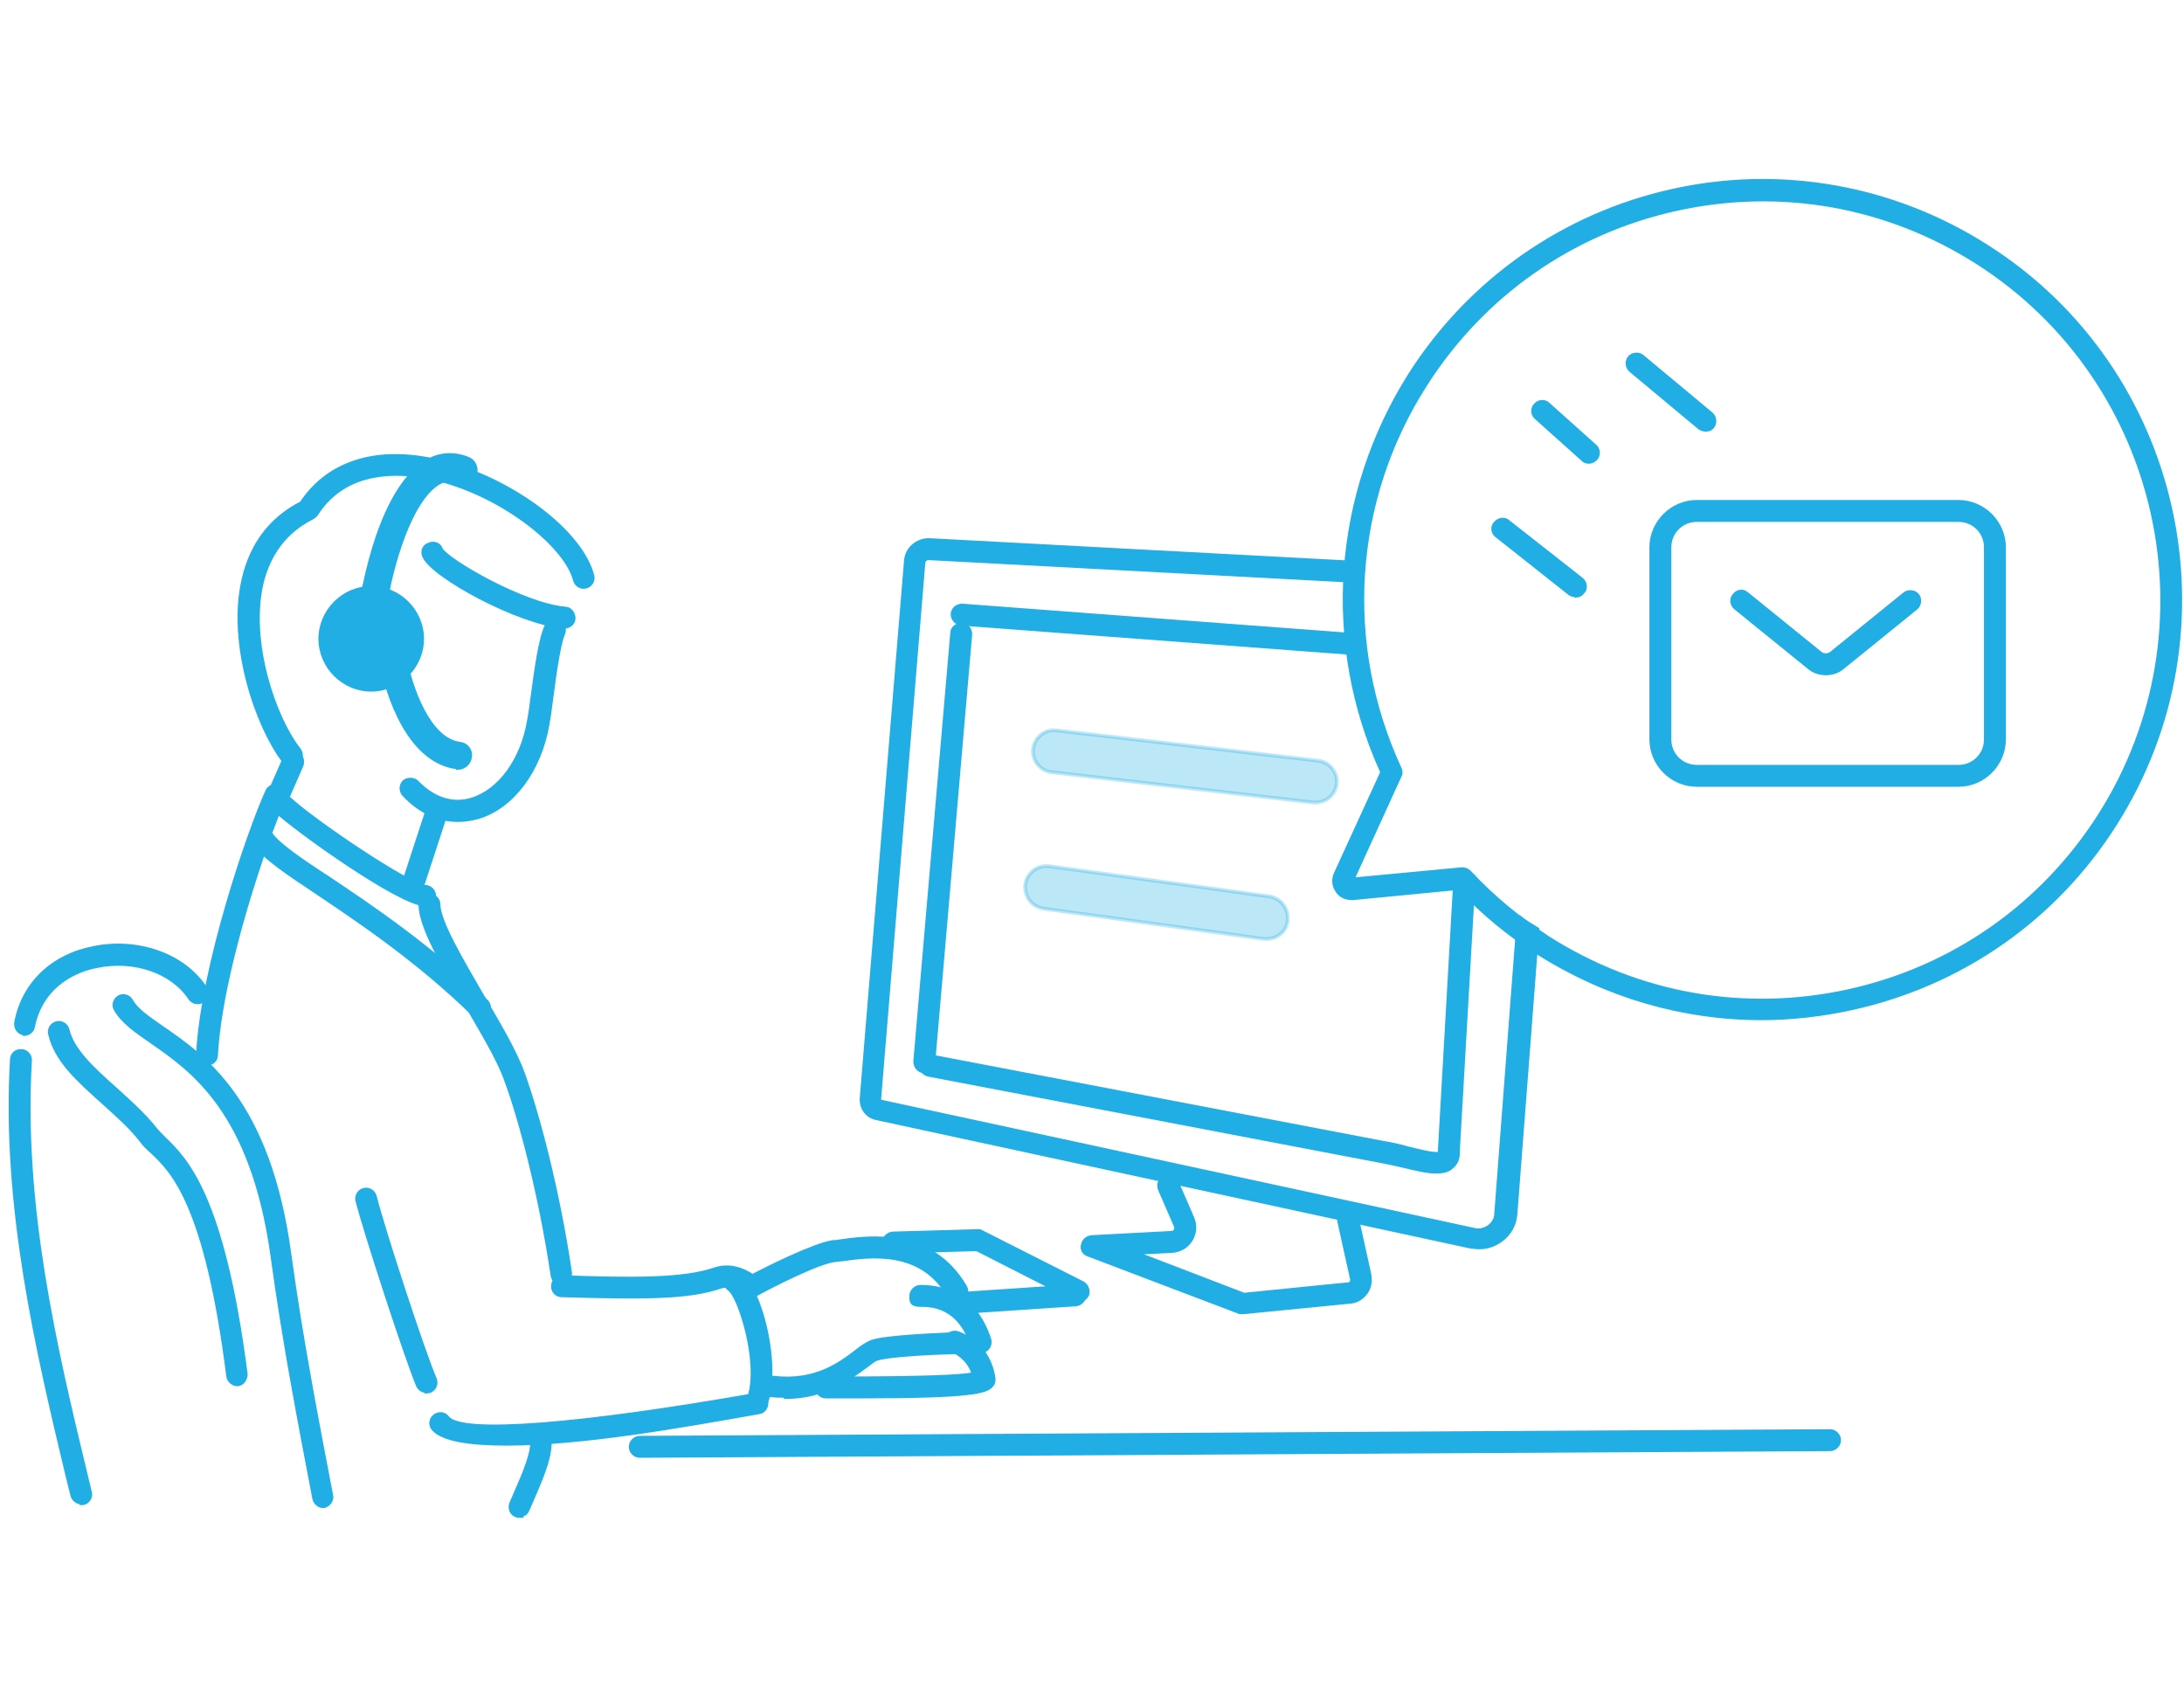 <svg width="176" height="136" viewBox="0 0 176 136" fill="none" xmlns="http://www.w3.org/2000/svg">
<g clip-path="url(#clip0_3958_7695)">
<g clip-path="url(#clip1_3958_7695)">
<path d="M23.469 61.633C23.225 61.633 23.029 61.535 22.883 61.34C20.734 58.556 18.438 51.913 19.61 46.736C20.245 43.903 21.808 41.803 24.299 40.533C26.302 37.505 29.769 36.235 34.067 36.919C40.075 37.847 46.717 42.438 47.743 46.394C47.841 46.785 47.596 47.175 47.206 47.273C46.815 47.371 46.424 47.127 46.327 46.736C45.545 43.708 39.635 39.214 33.872 38.335C31.186 37.944 27.572 38.14 25.471 41.461C25.374 41.559 25.276 41.656 25.178 41.705C23.029 42.78 21.662 44.587 21.076 47.029C20.001 51.767 22.101 57.872 24.104 60.411C24.348 60.753 24.299 61.193 23.957 61.437C23.811 61.535 23.664 61.584 23.518 61.584L23.469 61.633Z" fill="#20AEE5" stroke="#20AEE5" stroke-width="0.3" stroke-miterlimit="10"/>
<path d="M16.634 85.763C16.243 85.763 15.901 85.421 15.95 84.981C16.292 77.997 20.053 67.008 21.518 63.784C21.664 63.394 22.104 63.247 22.495 63.394C22.885 63.54 23.032 63.98 22.885 64.37C21.469 67.496 17.757 78.29 17.415 85.03C17.415 85.421 17.073 85.714 16.683 85.714L16.634 85.763Z" fill="#20AEE5" stroke="#20AEE5" stroke-width="0.3" stroke-miterlimit="10"/>
<path d="M26.059 121.366C25.717 121.366 25.424 121.122 25.326 120.78C24.203 114.919 22.884 108.081 21.956 101.244C20.344 89.522 15.46 86.2 12.237 83.954C10.967 83.075 9.892 82.342 9.306 81.316C9.111 80.974 9.257 80.535 9.599 80.34C9.941 80.144 10.381 80.291 10.576 80.632C10.967 81.365 11.895 82 13.018 82.781C16.437 85.126 21.663 88.74 23.324 101.048C24.252 107.837 25.57 114.626 26.694 120.487C26.791 120.878 26.498 121.268 26.108 121.366C26.059 121.366 26.01 121.366 25.961 121.366H26.059Z" fill="#20AEE5" stroke="#20AEE5" stroke-width="0.3" stroke-miterlimit="10"/>
<path d="M6.571 121.075C6.229 121.075 5.936 120.831 5.838 120.537L5.448 118.975C3.006 108.767 0.27 97.191 0.954 85.372C0.954 84.981 1.296 84.639 1.736 84.688C2.126 84.688 2.468 85.079 2.42 85.469C1.736 97.094 4.422 108.523 6.864 118.633L7.255 120.244C7.352 120.635 7.108 121.026 6.718 121.124C6.669 121.124 6.62 121.124 6.571 121.124V121.075Z" fill="#20AEE5" stroke="#20AEE5" stroke-width="0.3" stroke-miterlimit="10"/>
<path d="M122.377 74.04L120.57 97.776C120.57 98.216 120.326 98.607 119.984 98.851C119.642 99.095 119.202 99.193 118.812 99.095L70.898 88.741C70.898 88.741 70.849 88.741 70.849 88.643L74.415 45.37C74.415 45.174 74.61 44.979 74.806 44.979L108.799 46.786V45.321L74.854 43.514C73.878 43.514 73.047 44.246 72.999 45.223L69.433 88.496C69.384 89.278 69.873 89.962 70.654 90.108L118.567 100.463C118.763 100.463 118.958 100.511 119.202 100.511C119.837 100.511 120.423 100.316 120.961 99.925C121.644 99.437 122.084 98.655 122.133 97.776L123.891 74.87C123.403 74.577 122.914 74.284 122.475 73.942L122.377 74.04Z" fill="#20AEE5" stroke="#20AEE5" stroke-width="0.3" stroke-miterlimit="10"/>
<path d="M45.255 103.398C44.913 103.398 44.571 103.153 44.522 102.763C43.546 96.218 41.934 90.113 40.762 86.987C40.175 85.326 38.808 83.08 37.538 80.882C35.633 77.658 33.875 74.63 33.875 72.872C33.875 71.114 34.217 72.139 34.608 72.139C34.998 72.139 35.34 72.481 35.34 72.872C35.34 74.239 37.196 77.365 38.808 80.149C40.127 82.396 41.494 84.691 42.129 86.45C43.301 89.673 44.962 95.876 45.939 102.518C45.988 102.909 45.743 103.3 45.304 103.349H45.206L45.255 103.398Z" fill="#20AEE5" stroke="#20AEE5" stroke-width="0.3" stroke-miterlimit="10"/>
<path d="M77.095 104.812C76.851 104.812 76.607 104.666 76.46 104.421C74.263 100.612 70.209 101.149 67.767 101.491C67.571 101.491 67.425 101.54 67.278 101.54C65.96 101.686 62.199 103.591 60.88 104.324C60.587 104.47 60.245 104.421 60.001 104.226C60.001 104.226 59.073 103.347 58.047 103.689C55.459 104.568 51.942 104.568 45.251 104.372C44.86 104.372 44.518 104.031 44.567 103.591C44.567 103.2 44.909 102.858 45.3 102.907C50.965 103.103 55.068 103.151 57.608 102.272C58.926 101.833 60.05 102.419 60.636 102.81C61.955 102.126 65.569 100.319 67.132 100.074C67.278 100.074 67.425 100.074 67.62 100.026C70.013 99.684 75.044 99 77.779 103.689C77.975 104.031 77.877 104.47 77.535 104.714C77.437 104.763 77.291 104.812 77.144 104.812H77.095Z" fill="#20AEE5" stroke="#20AEE5" stroke-width="0.3" stroke-miterlimit="10"/>
<path d="M63.324 112.476C62.933 112.476 62.543 112.476 62.152 112.427C61.761 112.427 61.468 112.036 61.517 111.646C61.517 111.255 61.908 110.962 62.347 111.011C65.717 111.401 67.72 109.887 68.99 108.911C69.478 108.52 69.869 108.276 70.211 108.129C71.383 107.69 76.072 107.543 77 107.494C77.391 107.494 77.732 107.787 77.732 108.227C77.732 108.617 77.439 108.959 77 108.959C74.948 109.008 71.432 109.204 70.65 109.497C70.455 109.545 70.113 109.839 69.771 110.083C68.501 111.011 66.499 112.574 63.275 112.574L63.324 112.476Z" fill="#20AEE5" stroke="#20AEE5" stroke-width="0.3" stroke-miterlimit="10" stroke-linejoin="round"/>
<path d="M40.809 116.334C37.829 116.334 35.631 115.993 34.899 115.113C34.654 114.82 34.703 114.332 35.045 114.088C35.387 113.844 35.827 113.892 36.071 114.234C37.145 115.651 46.767 114.869 60.931 112.378C61.322 112.281 61.713 112.574 61.761 112.964C61.81 113.355 61.566 113.746 61.175 113.795C54.826 114.918 46.914 116.334 40.809 116.334Z" fill="#20AEE5" stroke="#20AEE5" stroke-width="0.3" stroke-miterlimit="10"/>
<path d="M74.483 86.314H74.434C74.043 86.314 73.75 85.924 73.75 85.533L76.729 51.002C76.729 50.611 77.12 50.318 77.511 50.318C77.901 50.318 78.195 50.709 78.195 51.1L75.215 85.631C75.215 86.021 74.873 86.314 74.483 86.314Z" fill="#20AEE5" stroke="#20AEE5" stroke-width="0.3" stroke-miterlimit="10"/>
<path d="M108.7 51.137L77.539 48.793C77.148 48.793 76.807 49.037 76.758 49.477C76.758 49.867 77.051 50.209 77.442 50.258L108.749 52.603V51.137H108.7Z" fill="#20AEE5" stroke="#20AEE5" stroke-width="0.3" stroke-miterlimit="10"/>
<path d="M118.562 70.478C118.123 70.478 117.683 70.478 117.292 70.478L116.022 92.75V92.945C115.632 93.092 114.166 92.701 113.385 92.506C112.701 92.311 112.017 92.164 111.382 92.066L75.093 85.131C74.703 85.082 74.312 85.326 74.214 85.717C74.117 86.108 74.41 86.498 74.8 86.596L111.138 93.532C111.675 93.629 112.359 93.776 112.994 93.922C114.02 94.166 114.948 94.411 115.729 94.411C116.267 94.411 116.706 94.313 116.999 94.02C117.243 93.825 117.536 93.434 117.488 92.799L118.757 70.674C118.709 70.674 118.66 70.576 118.611 70.527L118.562 70.478Z" fill="#20AEE5" stroke="#20AEE5" stroke-width="0.3" stroke-miterlimit="10"/>
<path d="M87.015 104.81C86.917 104.81 86.771 104.81 86.673 104.712L78.712 100.659L72.02 100.854C71.63 100.854 71.288 100.561 71.239 100.17C71.19 99.779 71.532 99.438 71.923 99.389L78.809 99.193C78.907 99.193 79.054 99.193 79.151 99.291L87.259 103.394C87.601 103.589 87.747 104.029 87.601 104.371C87.454 104.615 87.21 104.761 86.966 104.761L87.015 104.81Z" fill="#20AEE5" stroke="#20AEE5" stroke-width="0.3" stroke-miterlimit="10" stroke-linejoin="round"/>
<path d="M51.553 117.313C51.162 117.313 50.82 116.971 50.82 116.58C50.82 116.19 51.162 115.848 51.553 115.848L147.477 115.311C147.868 115.311 148.21 115.652 148.21 116.043C148.21 116.434 147.868 116.776 147.477 116.776L51.553 117.313Z" fill="#20AEE5" stroke="#20AEE5" stroke-width="0.3" stroke-miterlimit="10"/>
<path d="M77.194 105.739C76.803 105.739 76.51 105.446 76.461 105.055C76.461 104.664 76.754 104.322 77.145 104.274L86.62 103.639C87.011 103.639 87.353 103.932 87.401 104.322C87.401 104.713 87.108 105.055 86.718 105.104L77.242 105.739H77.194Z" fill="#20AEE5" stroke="#20AEE5" stroke-width="0.3" stroke-miterlimit="10" stroke-linejoin="round"/>
<path d="M34.26 72.871C32.258 72.871 23.857 66.863 22.196 65.3C21.903 65.007 21.903 64.567 22.196 64.275C22.489 63.981 22.929 63.981 23.222 64.275C25.224 66.179 33.039 71.405 34.26 71.454C34.651 71.454 34.993 71.796 34.993 72.187C34.993 72.578 34.651 72.919 34.26 72.919V72.871Z" fill="#20AEE5" stroke="#20AEE5" stroke-width="0.3" stroke-miterlimit="10"/>
<path d="M38.707 81.95C38.511 81.95 38.316 81.901 38.17 81.755C33.774 77.457 29.134 74.331 25.715 72.035C23.078 70.277 21.319 69.105 20.636 68.079C20.391 67.737 20.489 67.298 20.831 67.054C21.173 66.809 21.613 66.907 21.857 67.249C22.394 68.03 24.201 69.3 26.545 70.814C29.964 73.11 34.702 76.285 39.195 80.68C39.488 80.973 39.488 81.413 39.195 81.706C39.049 81.853 38.853 81.901 38.658 81.901L38.707 81.95Z" fill="#20AEE5" stroke="#20AEE5" stroke-width="0.3" stroke-miterlimit="10"/>
<path d="M36.9 66.08C35.337 66.08 33.823 65.396 32.553 64.028C32.26 63.735 32.309 63.247 32.553 63.003C32.798 62.758 33.335 62.758 33.579 63.003C34.898 64.37 36.461 64.907 38.024 64.419C40.27 63.735 42.078 61.244 42.615 58.118C42.712 57.63 42.81 56.946 42.908 56.165C43.201 53.967 43.543 51.476 44.031 50.45C44.178 50.06 44.617 49.913 45.008 50.06C45.399 50.206 45.545 50.646 45.399 51.036C45.008 51.916 44.666 54.504 44.422 56.36C44.324 57.142 44.227 57.825 44.129 58.363C43.494 62.075 41.296 65.005 38.561 65.835C38.024 65.982 37.486 66.08 36.949 66.08H36.9Z" fill="#20AEE5" stroke="#20AEE5" stroke-width="0.3" stroke-miterlimit="10"/>
<path d="M33.334 71.695C33.236 71.695 33.188 71.695 33.09 71.695C32.699 71.549 32.504 71.158 32.65 70.767L34.408 65.394C34.555 65.004 34.946 64.808 35.337 64.955C35.727 65.101 35.923 65.492 35.825 65.883L34.067 71.255C33.969 71.549 33.676 71.744 33.383 71.744L33.334 71.695Z" fill="#20AEE5" stroke="#20AEE5" stroke-width="0.3" stroke-miterlimit="10"/>
<path d="M22.591 64.467C22.493 64.467 22.396 64.467 22.298 64.418C21.907 64.272 21.761 63.832 21.907 63.441L22.933 61.097C23.079 60.706 23.519 60.56 23.91 60.706C24.3 60.853 24.447 61.292 24.3 61.683L23.275 64.027C23.177 64.32 22.884 64.467 22.591 64.467Z" fill="#20AEE5" stroke="#20AEE5" stroke-width="0.3" stroke-miterlimit="10"/>
<path d="M45.495 50.499H45.447C41.832 50.206 34.799 46.396 34.164 44.785C34.018 44.394 34.164 44.003 34.604 43.856C34.995 43.71 35.385 43.856 35.532 44.247C36.02 45.175 42.174 48.741 45.544 49.034C45.935 49.034 46.228 49.424 46.228 49.815C46.228 50.206 45.886 50.499 45.495 50.499Z" fill="#20AEE5" stroke="#20AEE5" stroke-width="0.3" stroke-miterlimit="10"/>
<path d="M61.127 113.457C61.029 113.457 60.98 113.457 60.883 113.457C60.492 113.359 60.296 112.92 60.394 112.529C61.273 109.745 59.613 104.47 58.782 103.884C58.44 103.64 58.392 103.2 58.587 102.858C58.831 102.517 59.271 102.468 59.613 102.663C61.273 103.835 62.787 109.892 61.762 112.969C61.664 113.262 61.371 113.457 61.078 113.457H61.127Z" fill="#20AEE5" stroke="#20AEE5" stroke-width="0.3" stroke-miterlimit="10"/>
<path d="M41.88 122.151C41.782 122.151 41.685 122.151 41.587 122.102C41.196 121.955 41.05 121.516 41.196 121.125L41.538 120.344C42.271 118.683 43.004 116.925 42.857 116.045C42.808 115.655 43.052 115.264 43.443 115.215C43.834 115.166 44.224 115.411 44.273 115.801C44.469 117.12 43.736 118.878 42.857 120.881L42.515 121.662C42.417 121.955 42.124 122.102 41.831 122.102L41.88 122.151Z" fill="#20AEE5" stroke="#20AEE5" stroke-width="0.3" stroke-miterlimit="10"/>
<path d="M79.002 108.912C78.709 108.912 78.416 108.716 78.318 108.374C77.293 105.151 74.948 105.151 74.167 105.151C73.385 105.151 73.434 104.809 73.434 104.418C73.434 104.027 73.776 103.686 74.167 103.686C77.635 103.686 79.1 105.981 79.735 107.935C79.832 108.325 79.637 108.716 79.246 108.863C79.149 108.863 79.1 108.863 79.002 108.863V108.912Z" fill="#20AEE5" stroke="#20AEE5" stroke-width="0.3" stroke-miterlimit="10"/>
<path d="M69.183 112.528H66.545C66.154 112.528 65.812 112.186 65.812 111.796C65.812 111.405 66.154 111.063 66.545 111.063H67.375C74.653 111.063 77.486 110.916 78.462 110.721C78.023 109.354 76.9 108.865 76.655 108.816C76.264 108.67 76.069 108.279 76.216 107.888C76.362 107.498 76.753 107.302 77.144 107.4C77.583 107.546 79.683 108.377 80.074 111.063C80.074 111.258 80.074 111.454 79.928 111.6C79.537 112.137 78.462 112.528 69.231 112.528H69.183Z" fill="#20AEE5" stroke="#20AEE5" stroke-width="0.3" stroke-miterlimit="10" stroke-linejoin="round"/>
<path d="M34.363 112.086C34.07 112.086 33.826 111.94 33.679 111.647C32.702 109.302 29.43 99.241 28.795 96.75C28.697 96.36 28.942 95.969 29.332 95.871C29.723 95.773 30.114 96.018 30.211 96.408C30.797 98.802 34.07 108.863 35.047 111.11C35.193 111.5 35.047 111.891 34.656 112.086C34.558 112.086 34.461 112.135 34.363 112.135V112.086Z" fill="#20AEE5" stroke="#20AEE5" stroke-width="0.3" stroke-miterlimit="10"/>
<path d="M100.154 105.736C100.056 105.736 99.958 105.736 99.909 105.736L87.699 101.096C87.357 100.998 87.162 100.656 87.26 100.314C87.308 99.972 87.601 99.728 87.943 99.68L94.39 99.338C94.586 99.338 94.683 99.24 94.732 99.142C94.732 99.093 94.83 98.947 94.732 98.751L93.462 95.821C93.316 95.43 93.462 95.04 93.853 94.844C94.244 94.649 94.635 94.844 94.83 95.235L96.1 98.165C96.344 98.751 96.295 99.386 95.953 99.924C95.611 100.461 95.074 100.754 94.439 100.803L91.46 100.949L100.251 104.319L108.505 103.489H108.603C108.75 103.489 108.847 103.391 108.896 103.343C108.896 103.343 108.994 103.196 108.945 103.05L107.919 98.41C107.822 98.019 108.066 97.628 108.457 97.531C108.847 97.433 109.238 97.677 109.336 98.068L110.361 102.708C110.459 103.245 110.361 103.831 110.02 104.222C109.678 104.661 109.189 104.906 108.652 104.906L100.251 105.736H100.202H100.154Z" fill="#20AEE5" stroke="#20AEE5" stroke-width="0.3" stroke-miterlimit="10"/>
<path d="M19.121 111.547C18.779 111.547 18.438 111.254 18.389 110.912C16.63 96.992 13.895 94.355 12.235 92.792C11.893 92.499 11.6 92.206 11.355 91.864C10.525 90.789 9.402 89.813 8.327 88.836C6.374 87.078 4.518 85.466 4.029 83.317C3.932 82.926 4.176 82.535 4.567 82.438C4.957 82.34 5.348 82.584 5.446 82.975C5.836 84.635 7.497 86.15 9.255 87.712C10.379 88.738 11.551 89.764 12.479 90.936C12.674 91.18 12.918 91.424 13.211 91.717C14.97 93.427 17.949 96.308 19.805 110.717C19.805 111.107 19.561 111.498 19.17 111.547C19.17 111.547 19.121 111.547 19.073 111.547H19.121Z" fill="#20AEE5" stroke="#20AEE5" stroke-width="0.3" stroke-miterlimit="10"/>
<path d="M2.028 83.271C2.028 83.271 1.93 83.271 1.881 83.271C1.491 83.173 1.246 82.831 1.295 82.392C1.881 79.266 4.226 77.019 7.547 76.384C11.112 75.652 14.824 76.97 16.534 79.608C16.778 79.95 16.68 80.389 16.338 80.633C15.996 80.878 15.557 80.78 15.313 80.438C13.896 78.289 10.819 77.215 7.791 77.85C6.472 78.094 3.395 79.119 2.663 82.734C2.614 83.076 2.272 83.32 1.93 83.32L2.028 83.271Z" fill="#20AEE5" stroke="#20AEE5" stroke-width="0.3" stroke-miterlimit="10" stroke-linejoin="round"/>
<path d="M29.915 54.599C31.624 54.599 33.041 53.183 33.041 51.474C33.041 49.764 31.624 48.348 29.915 48.348C28.206 48.348 26.789 49.764 26.789 51.474C26.789 53.183 28.206 54.599 29.915 54.599Z" fill="#20AEE5" stroke="#20AEE5" stroke-width="0.3" stroke-miterlimit="10"/>
<path d="M29.915 55.576C27.669 55.576 25.812 53.721 25.812 51.474C25.812 49.227 27.669 47.371 29.915 47.371C32.162 47.371 34.018 49.227 34.018 51.474C34.018 53.721 32.162 55.576 29.915 55.576ZM29.915 49.374C28.743 49.374 27.766 50.35 27.766 51.523C27.766 52.695 28.743 53.672 29.915 53.672C31.087 53.672 32.064 52.695 32.064 51.523C32.064 50.35 31.087 49.374 29.915 49.374Z" fill="#20AEE5" stroke="#20AEE5" stroke-width="0.3" stroke-miterlimit="10"/>
<path d="M30.161 49.324C30.161 49.324 30.064 49.324 30.015 49.324C29.477 49.226 29.136 48.737 29.184 48.2C29.184 48.102 29.575 45.807 30.405 43.316C31.626 39.751 33.189 37.602 35.045 36.869C35.876 36.576 36.804 36.576 37.731 36.967C38.22 37.162 38.464 37.748 38.269 38.237C38.073 38.725 37.487 38.969 36.999 38.774C36.559 38.578 36.12 38.578 35.729 38.725C33.043 39.751 31.431 46.149 31.089 48.542C30.991 49.031 30.601 49.372 30.112 49.372L30.161 49.324Z" fill="#20AEE5" stroke="#20AEE5" stroke-width="0.3" stroke-miterlimit="10"/>
<path d="M36.901 61.83H36.803C32.31 61.243 30.894 54.161 30.845 53.868C30.747 53.331 31.089 52.843 31.626 52.745C32.163 52.648 32.652 52.989 32.75 53.527C33.092 55.187 34.459 59.583 37.048 59.925C37.585 59.974 37.976 60.462 37.878 60.999C37.829 61.488 37.389 61.879 36.901 61.879V61.83Z" fill="#20AEE5" stroke="#20AEE5" stroke-width="0.3" stroke-miterlimit="10"/>
<path opacity="0.3" d="M106.06 64.663C106.012 64.663 105.963 64.663 105.865 64.663L84.766 62.221C83.838 62.123 83.154 61.293 83.251 60.365C83.349 59.437 84.18 58.753 85.107 58.851L106.207 61.293C107.135 61.391 107.819 62.221 107.721 63.149C107.623 64.028 106.891 64.663 106.011 64.663H106.06Z" fill="#20AEE5" stroke="#20AEE5" stroke-width="0.3" stroke-miterlimit="10"/>
<path d="M147.138 54.257C146.649 54.257 146.161 54.11 145.77 53.768L139.861 48.982C139.568 48.738 139.47 48.249 139.763 47.956C140.007 47.614 140.495 47.565 140.789 47.858L146.698 52.645C146.943 52.84 147.333 52.84 147.577 52.645L153.487 47.858C153.78 47.614 154.269 47.663 154.513 47.956C154.757 48.249 154.708 48.738 154.415 48.982L148.505 53.768C148.115 54.11 147.626 54.257 147.138 54.257Z" fill="#20AEE5" stroke="#20AEE5" stroke-width="0.3" stroke-miterlimit="10"/>
<path d="M141.96 82.051C135.611 82.051 129.408 80.243 123.938 76.776C121.594 75.311 119.493 73.552 117.589 71.55L108.993 72.38C108.504 72.38 108.065 72.234 107.772 71.794C107.479 71.354 107.43 70.915 107.625 70.426L111.386 62.221C106.648 51.818 107.527 39.852 113.633 30.181C118.468 22.611 125.989 17.336 134.732 15.382C143.475 13.429 152.559 15.04 160.129 19.876C175.807 29.839 180.399 50.743 170.435 66.421C165.6 74.041 158.078 79.267 149.335 81.22C146.893 81.758 144.402 82.051 141.96 82.051ZM117.882 70.036C118.077 70.036 118.272 70.133 118.419 70.28C120.275 72.282 122.424 74.041 124.719 75.555C131.997 80.195 140.593 81.709 148.994 79.853C157.394 77.997 164.574 72.966 169.214 65.689C178.738 50.694 174.342 30.718 159.348 21.146C152.071 16.506 143.475 14.992 135.074 16.848C126.673 18.703 119.493 23.734 114.854 31.012C108.895 40.34 108.162 51.916 112.802 61.928C112.9 62.123 112.9 62.368 112.802 62.514L108.993 70.866L117.784 70.036H117.882Z" fill="#20AEE5" stroke="#20AEE5" stroke-width="0.3" stroke-miterlimit="10"/>
<path d="M157.833 63.246H136.733C134.731 63.246 133.07 61.586 133.07 59.583V44.101C133.07 42.098 134.731 40.438 136.733 40.438H157.833C159.835 40.438 161.496 42.098 161.496 44.101V59.583C161.496 61.586 159.835 63.246 157.833 63.246ZM136.733 41.903C135.512 41.903 134.536 42.88 134.536 44.101V59.583C134.536 60.804 135.512 61.781 136.733 61.781H157.833C159.054 61.781 160.031 60.804 160.031 59.583V44.101C160.031 42.88 159.054 41.903 157.833 41.903H136.733Z" fill="#20AEE5" stroke="#20AEE5" stroke-width="0.3" stroke-miterlimit="10"/>
<path d="M137.467 34.629C137.32 34.629 137.125 34.58 136.978 34.482L131.41 29.842C131.117 29.598 131.068 29.11 131.313 28.817C131.557 28.523 132.045 28.475 132.338 28.719L137.906 33.359C138.199 33.603 138.248 34.091 138.004 34.384C137.857 34.58 137.662 34.629 137.467 34.629Z" fill="#20AEE5" stroke="#20AEE5" stroke-width="0.3" stroke-miterlimit="10"/>
<path d="M128.042 37.216C127.846 37.216 127.7 37.167 127.553 37.02L123.793 33.65C123.5 33.406 123.451 32.918 123.744 32.625C123.988 32.332 124.476 32.283 124.769 32.576L128.53 35.946C128.823 36.19 128.872 36.678 128.579 36.971C128.433 37.118 128.237 37.216 128.042 37.216Z" fill="#20AEE5" stroke="#20AEE5" stroke-width="0.3" stroke-miterlimit="10"/>
<path d="M126.919 47.956C126.772 47.956 126.577 47.907 126.479 47.809L120.618 43.169C120.276 42.925 120.227 42.437 120.521 42.144C120.765 41.851 121.253 41.753 121.546 42.046L127.456 46.686C127.749 46.93 127.847 47.419 127.554 47.712C127.407 47.907 127.212 48.005 126.968 48.005L126.919 47.956Z" fill="#20AEE5" stroke="#20AEE5" stroke-width="0.3" stroke-miterlimit="10"/>
<path opacity="0.3" d="M102.107 75.654C102.009 75.654 101.96 75.654 101.863 75.654L84.085 73.212C83.156 73.066 82.522 72.235 82.619 71.258C82.766 70.33 83.596 69.695 84.524 69.793L102.302 72.235C103.23 72.382 103.865 73.212 103.768 74.189C103.67 75.068 102.937 75.654 102.058 75.654H102.107Z" fill="#20AEE5" stroke="#20AEE5" stroke-width="0.3" stroke-miterlimit="10"/>
</g>
</g>
<defs>
<clipPath id="clip0_3958_7695">
<rect width="176" height="136" fill="white"/>
</clipPath>
<clipPath id="clip1_3958_7695">
<rect width="176" height="109.873" fill="white" transform="translate(0.5 12.789)"/>
</clipPath>
</defs>
</svg>
